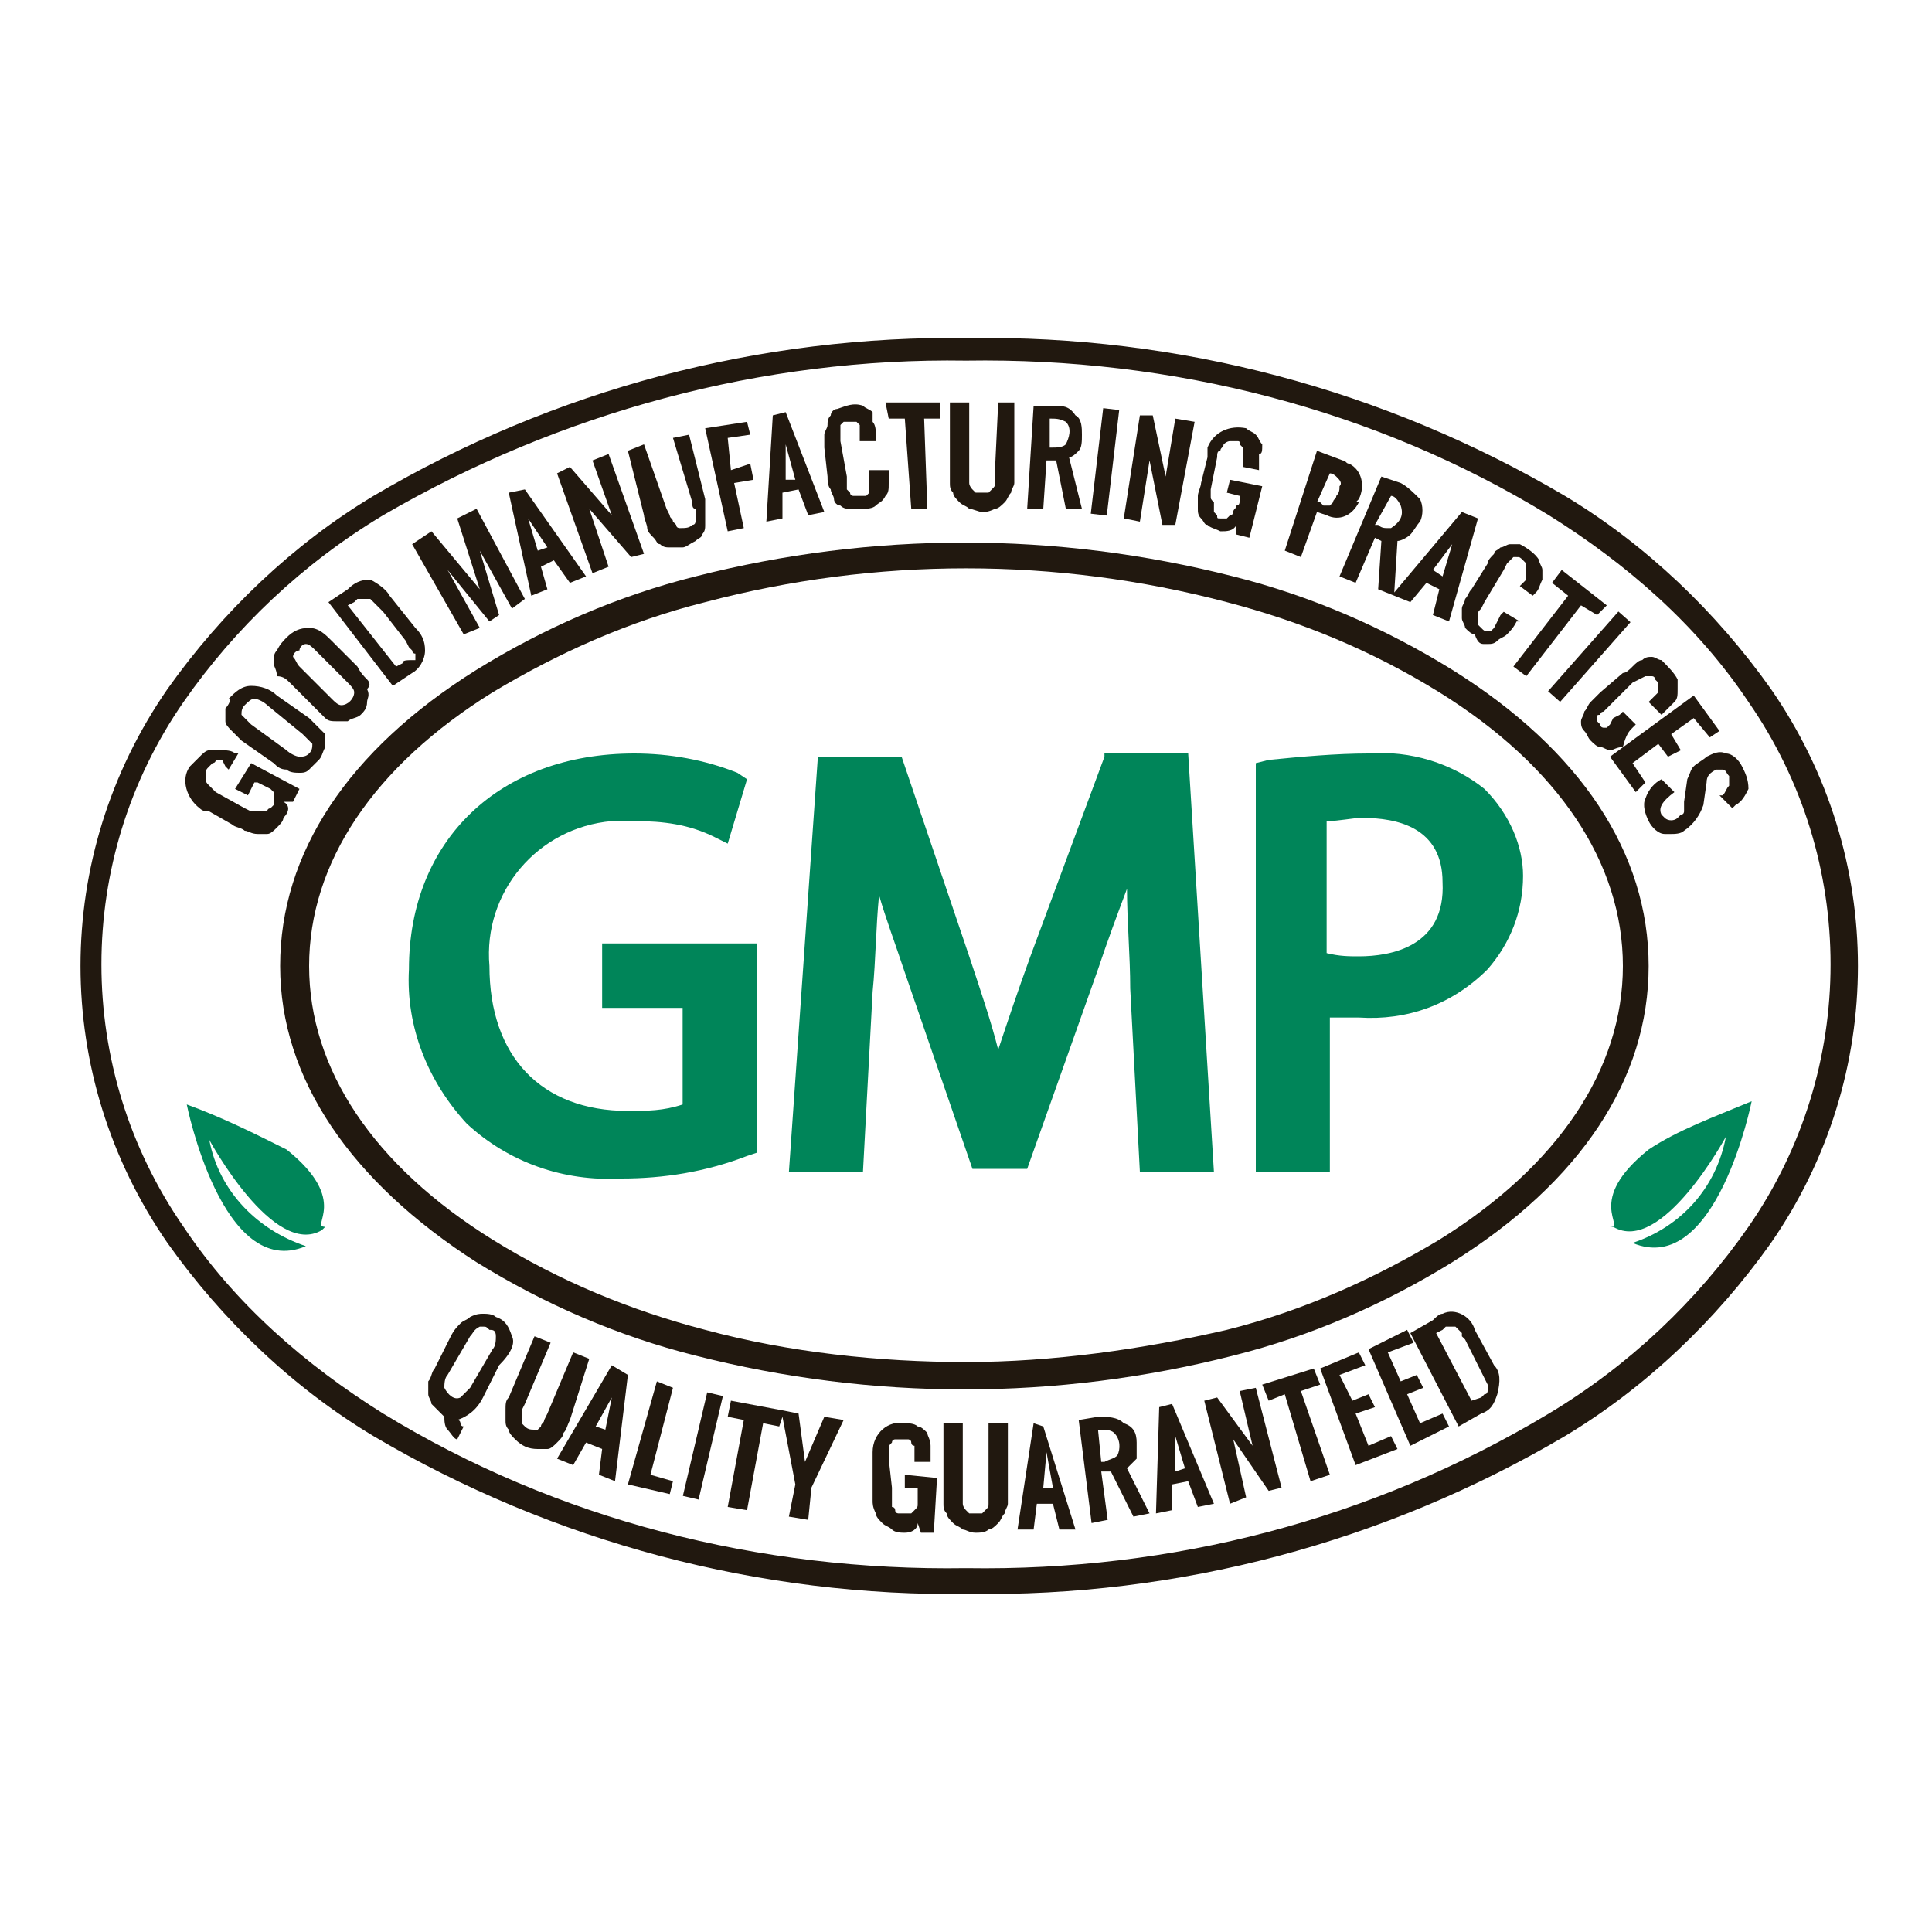 <?xml version="1.0" encoding="utf-8"?>
<!-- Generator: Adobe Illustrator 22.1.0, SVG Export Plug-In . SVG Version: 6.00 Build 0)  -->
<svg version="1.1" id="Layer_1" xmlns="http://www.w3.org/2000/svg" xmlns:xlink="http://www.w3.org/1999/xlink" x="0px" y="0px"
	 viewBox="0 0 60 60" style="enable-background:new 0 0 60 60;" xml:space="preserve">
<style type="text/css">
	.st0{fill:#008559;}
	.st1{fill:#21180F;}
</style>
<path class="st0" d="M51.2,35.7c-2,1.6-0.7,2.4-1.2,2.4l0,0h0.1l0,0l0,0l0,0c1.5,0.9,3.5-2.8,3.5-2.8c-0.3,1.6-1.4,2.8-2.9,3.3
	c2.6,1.1,3.7-4.4,3.7-4.4C53.2,34.7,52.1,35.1,51.2,35.7z"/>
<path class="st0" d="M8.9,35.7c2,1.6,0.7,2.4,1.2,2.4l0,0l-0.1,0.1l0,0H10l0,0c-1.5,0.9-3.5-2.8-3.5-2.8C6.8,37,8,38.2,9.5,38.7
	c-2.6,1.1-3.7-4.4-3.7-4.4C6.9,34.7,7.9,35.2,8.9,35.7z"/>
<path class="st1" d="M15.9,41.5c-0.1-0.3-0.2-0.5-0.5-0.6c-0.1-0.1-0.3-0.1-0.4-0.1c-0.1,0-0.2,0-0.4,0.1c-0.1,0.1-0.2,0.1-0.3,0.2
	c-0.1,0.1-0.2,0.2-0.3,0.4l-0.5,1c-0.1,0.1-0.1,0.3-0.2,0.4c0,0.1,0,0.2,0,0.4c0,0.1,0.1,0.2,0.1,0.3c0.1,0.1,0.2,0.2,0.3,0.3
	l0.1,0.1c0,0.1,0,0.3,0.1,0.4c0.1,0.1,0.2,0.3,0.3,0.3l0,0l0.2-0.4l0,0c-0.1,0-0.1-0.1-0.1-0.1c0,0,0-0.1-0.1-0.1
	c0.3-0.1,0.6-0.3,0.8-0.7l0.5-1C15.9,42,16,41.7,15.9,41.5z M15.4,41.5c0,0.1,0,0.3-0.1,0.4l-0.7,1.2c-0.1,0.1-0.2,0.2-0.3,0.3
	c-0.2,0.1-0.4-0.1-0.5-0.3c0,0,0,0,0,0c0-0.1,0-0.3,0.1-0.4l0.7-1.2c0.1-0.1,0.1-0.2,0.3-0.3H15c0.1,0,0.1,0,0.2,0.1
	C15.3,41.3,15.4,41.3,15.4,41.5z"/>
<path class="st1" d="M18.3,42.2L17.8,42l-0.8,1.9l-0.1,0.2c0,0.1-0.1,0.1-0.1,0.2c0,0-0.1,0.1-0.1,0.1c0,0-0.1,0-0.1,0
	c-0.1,0-0.2,0-0.3-0.1c0,0-0.1-0.1-0.1-0.1c0-0.1,0-0.1,0-0.2c0-0.1,0-0.1,0-0.2l0.1-0.2l0.8-1.9l-0.5-0.2l-0.8,1.9
	c-0.1,0.1-0.1,0.2-0.1,0.4c0,0.1,0,0.2,0,0.3c0,0.1,0,0.2,0.1,0.3c0,0.1,0.1,0.2,0.2,0.3c0.2,0.2,0.4,0.3,0.7,0.3h0.1
	c0.1,0,0.2,0,0.2,0c0.1,0,0.2-0.1,0.3-0.2c0.1-0.1,0.2-0.2,0.2-0.3c0.1-0.1,0.1-0.2,0.2-0.4L18.3,42.2z"/>
<path class="st1" d="M19,42.4l-1.7,2.9l0.5,0.2l0.4-0.7l0.5,0.2l-0.1,0.8l0.5,0.2l0.4-3.3L19,42.4z M19,43.4l-0.2,1l-0.3-0.1
	L19,43.4z"/>
<polygon class="st1" points="20.9,43.1 20.4,42.9 19.5,46.1 20.8,46.4 20.9,46 20.2,45.8 "/>
<rect x="20.2" y="44.7" transform="matrix(0.229 -0.974 0.974 0.229 -26.956 55.894)" class="st1" width="3.3" height="0.5"/>
<polygon class="st1" points="25,45.4 24.8,43.9 24.3,43.8 24.3,43.8 22.7,43.5 22.6,44 23.1,44.1 22.6,46.8 23.2,46.9 23.7,44.2 
	24.2,44.3 24.3,44 24.7,46.1 24.5,47.1 25.1,47.2 25.2,46.2 26.2,44.1 25.6,44 "/>
<path class="st1" d="M28.8,44.5c-0.1-0.1-0.2-0.2-0.3-0.2c-0.1-0.1-0.3-0.1-0.4-0.1c-0.5-0.1-1,0.3-1,0.9c0,0.1,0,0.2,0,0.3v0.8
	c0,0.1,0,0.3,0,0.4c0,0.1,0,0.2,0.1,0.4c0,0.1,0.1,0.2,0.2,0.3c0.1,0.1,0.2,0.1,0.3,0.2c0.1,0.1,0.3,0.1,0.4,0.1
	c0.2,0,0.4-0.1,0.4-0.3l0.1,0.3h0.4l0.1-1.7l-1-0.1v0.4h0.4v0.1c0,0.1,0,0.2,0,0.2c0,0.1,0,0.1,0,0.2c0,0.1,0,0.1-0.1,0.2
	c0,0-0.1,0.1-0.1,0.1c-0.1,0-0.1,0-0.2,0c-0.1,0-0.1,0-0.2,0c0,0-0.1,0-0.1-0.1c0,0,0-0.1-0.1-0.1c0-0.1,0-0.1,0-0.2
	c0-0.1,0-0.1,0-0.2c0-0.1,0-0.1,0-0.2l-0.1-0.9c0-0.1,0-0.2,0-0.3c0-0.1,0-0.1,0.1-0.2c0-0.1,0.1-0.1,0.1-0.1c0.1,0,0.1,0,0.2,0
	c0.1,0,0.1,0,0.2,0c0,0,0.1,0,0.1,0.1c0,0,0,0.1,0.1,0.1c0,0.1,0,0.1,0,0.2c0,0.1,0,0.1,0,0.2v0.1h0.5l0,0c0,0,0-0.1,0-0.1
	c0-0.1,0-0.3,0-0.4C28.9,44.7,28.8,44.6,28.8,44.5z"/>
<path class="st1" d="M30.7,44.2v2.1c0,0.1,0,0.2,0,0.2c0,0.1,0,0.1,0,0.2c0,0.1,0,0.1-0.1,0.2c0,0-0.1,0.1-0.1,0.1
	c-0.1,0-0.1,0-0.2,0c-0.1,0-0.1,0-0.2,0c0,0-0.1-0.1-0.1-0.1c0,0-0.1-0.1-0.1-0.2c0-0.1,0-0.1,0-0.2c0-0.1,0-0.1,0-0.2v-2.1h-0.6
	v2.1c0,0.1,0,0.3,0,0.4c0,0.1,0,0.2,0.1,0.3c0,0.1,0.1,0.2,0.2,0.3c0.1,0.1,0.2,0.1,0.3,0.2c0.1,0,0.2,0.1,0.4,0.1l0,0
	c0.1,0,0.3,0,0.4-0.1c0.1,0,0.2-0.1,0.3-0.2c0.1-0.1,0.1-0.2,0.2-0.3c0-0.1,0.1-0.2,0.1-0.3c0-0.1,0-0.3,0-0.4v-2.1L30.7,44.2
	L30.7,44.2z"/>
<path class="st1" d="M32.1,44.2l-0.5,3.3h0.5l0.1-0.8h0.5l0.2,0.8h0.5l-1-3.2L32.1,44.2z M32.7,46.2h-0.3l0.1-1.1L32.7,46.2z"/>
<path class="st1" d="M35.3,45.3c0-0.2,0-0.3,0-0.5c0-0.3-0.1-0.5-0.4-0.6C34.7,44,34.4,44,34.1,44l-0.6,0.1l0.4,3.2l0.5-0.1
	l-0.2-1.5h0.3l0.7,1.4l0.5-0.1L35,45.6C35.1,45.5,35.2,45.4,35.3,45.3z M34.6,44.5c0.2,0.2,0.2,0.5,0.1,0.7
	c-0.1,0.1-0.2,0.1-0.4,0.2h-0.1l-0.1-1h0.1C34.3,44.4,34.5,44.4,34.6,44.5z"/>
<path class="st1" d="M36,43.7l-0.1,3.3l0.5-0.1v-0.8l0.5-0.1l0.3,0.8l0.5-0.1l-1.3-3.1L36,43.7z M36.8,45.6l-0.3,0.1v-1.1L36.8,45.6
	z"/>
<polygon class="st1" points="38.5,43.2 38.9,44.9 37.8,43.4 37.4,43.5 38.2,46.7 38.7,46.5 38.3,44.7 39.4,46.3 39.8,46.2 39,43.1 
	"/>
<polygon class="st1" points="41,43 40.8,42.5 39.2,43 39.4,43.5 39.9,43.3 40.7,46 41.3,45.8 40.4,43.2 "/>
<polygon class="st1" points="42.5,44.9 42.1,43.9 42.7,43.7 42.5,43.3 42,43.5 41.6,42.7 42.4,42.4 42.2,42 41,42.5 42.1,45.5 
	43.4,45 43.2,44.6 "/>
<polygon class="st1" points="44.1,44.2 43.7,43.3 44.2,43.1 44,42.7 43.5,42.9 43.1,42 43.9,41.7 43.7,41.3 42.5,41.9 43.8,44.9 
	45,44.3 44.8,43.9 "/>
<path class="st1" d="M46.4,42.4l-0.6-1.1c-0.1-0.4-0.6-0.7-1-0.5c-0.1,0-0.2,0.1-0.3,0.2l-0.7,0.4l1.5,2.9l0,0l0.7-0.4
	c0.3-0.1,0.4-0.3,0.5-0.6C46.6,42.9,46.6,42.6,46.4,42.4z M45.7,43.5l-1.1-2.1l0.2-0.1l0.1-0.1h0.1H45h0.1h0.1l0.1,0.1l0.1,0.1v0.1
	l0.1,0.1l0.5,1l0.1,0.2l0.1,0.2c0,0,0,0.1,0,0.1c0,0,0,0.1,0,0.1c0,0,0,0.1-0.1,0.1l-0.1,0.1L45.7,43.5z"/>
<path class="st1" d="M7.3,24.5l0.4,0.2l0.2-0.4H8l0.2,0.1l0.2,0.1c0,0,0.1,0.1,0.1,0.1c0,0.1,0,0.1,0,0.2c0,0.1,0,0.1,0,0.2
	c0,0-0.1,0.1-0.1,0.1c0,0-0.1,0-0.1,0.1H8.1l-0.2,0H7.8l-0.2-0.1l-0.9-0.5l-0.2-0.2c-0.1-0.1-0.1-0.1-0.1-0.2c0-0.1,0-0.1,0-0.2
	c0-0.1,0-0.1,0.1-0.2c0,0,0.1-0.1,0.1-0.1c0,0,0.1,0,0.1-0.1h0.1h0.1L7,23.8l0.1,0.1l0.3-0.5l0,0H7.3c-0.1-0.1-0.3-0.1-0.4-0.1
	c-0.1,0-0.2,0-0.4,0c-0.1,0-0.2,0.1-0.3,0.2c-0.1,0.1-0.2,0.2-0.3,0.3c-0.3,0.4-0.1,1,0.3,1.3c0.1,0.1,0.2,0.1,0.3,0.1l0.7,0.4
	c0.1,0.1,0.3,0.1,0.4,0.2c0.1,0,0.2,0.1,0.4,0.1h0.1h0.2c0.1,0,0.2-0.1,0.3-0.2c0.1-0.1,0.2-0.2,0.2-0.3C9,25.2,9,25,8.8,24.9l0.3,0
	l0.2-0.4l-1.5-0.8L7.3,24.5z"/>
<path class="st1" d="M9.9,22.6c-0.1-0.1-0.2-0.2-0.3-0.3l-1-0.7c-0.2-0.2-0.5-0.3-0.8-0.3c-0.3,0-0.5,0.2-0.7,0.4
	C7.2,21.7,7.1,21.9,7,22c0,0.1,0,0.2,0,0.4c0,0.1,0.1,0.2,0.2,0.3c0.1,0.1,0.2,0.2,0.3,0.3l1,0.7c0.1,0.1,0.2,0.2,0.4,0.2
	C9,24,9.2,24,9.3,24l0,0c0.1,0,0.2,0,0.3-0.1c0.1-0.1,0.2-0.2,0.3-0.3c0.1-0.1,0.1-0.2,0.2-0.4c0-0.1,0-0.3,0-0.4
	C10.1,22.8,10,22.7,9.9,22.6z M9.3,23.5c-0.1,0-0.3-0.1-0.4-0.2l-1.1-0.8c-0.1-0.1-0.2-0.2-0.3-0.3c0-0.1,0-0.2,0.1-0.3
	c0.1-0.1,0.2-0.2,0.3-0.2l0,0c0.1,0,0.3,0.1,0.4,0.2l1.1,0.9c0.1,0.1,0.2,0.2,0.3,0.3c0,0.1,0,0.2-0.1,0.3
	C9.5,23.5,9.4,23.5,9.3,23.5L9.3,23.5z"/>
<path class="st1" d="M11.4,21.1c-0.1-0.1-0.2-0.2-0.3-0.4l-0.8-0.8c-0.2-0.2-0.4-0.4-0.7-0.4c-0.3,0-0.5,0.1-0.7,0.3
	c-0.1,0.1-0.2,0.2-0.3,0.4c-0.1,0.1-0.1,0.2-0.1,0.4c0,0.1,0.1,0.2,0.1,0.4C8.8,21,8.9,21.1,9,21.2L9.8,22c0.1,0.1,0.2,0.2,0.3,0.3
	c0.1,0.1,0.2,0.1,0.4,0.1h0.1c0.1,0,0.2,0,0.2,0c0.1-0.1,0.3-0.1,0.4-0.2c0.1-0.1,0.2-0.2,0.2-0.4c0-0.1,0.1-0.2,0-0.4
	C11.5,21.3,11.5,21.2,11.4,21.1z M9.3,20.2C9.3,20.1,9.4,20,9.5,20l0,0c0.1,0,0.2,0.1,0.3,0.2l1,1c0.1,0.1,0.2,0.2,0.2,0.3
	c0,0.2-0.2,0.4-0.4,0.4c0,0,0,0,0,0c-0.1,0-0.2-0.1-0.3-0.2l-1-1c-0.1-0.1-0.1-0.2-0.2-0.3C9.1,20.3,9.2,20.2,9.3,20.2L9.3,20.2z"/>
<path class="st1" d="M12.1,18.5c-0.1-0.2-0.4-0.4-0.6-0.5c-0.3,0-0.5,0.1-0.7,0.3l-0.6,0.4l2,2.6l0.6-0.4c0.2-0.1,0.4-0.4,0.4-0.7
	c0-0.3-0.1-0.5-0.3-0.7L12.1,18.5z M12.5,20.6l-0.2,0.1l-1.5-1.9l0.2-0.1l0.1-0.1h0.1h0.2h0.1l0.1,0.1l0.1,0.1l0.1,0.1l0.1,0.1
	l0.7,0.9l0.1,0.2l0.1,0.1c0,0,0,0.1,0.1,0.1c0,0,0,0.1,0,0.1c0,0,0,0.1,0,0.1C12.6,20.5,12.5,20.5,12.5,20.6L12.5,20.6z"/>
<polygon class="st1" points="14.2,16.1 14.9,18.3 13.4,16.5 12.8,16.9 14.4,19.7 14.9,19.5 13.9,17.7 15.2,19.3 15.5,19.1 
	14.9,17.1 15.9,18.9 16.3,18.6 14.8,15.8 "/>
<path class="st1" d="M15.8,15.3l0.7,3.2l0.5-0.2l-0.2-0.7l0.4-0.2l0.5,0.7l0.5-0.2l-1.9-2.7L15.8,15.3z M17,17l-0.3,0.1l-0.3-1
	L17,17z"/>
<polygon class="st1" points="18.4,14.3 19,16 17.7,14.5 17.3,14.7 18.4,17.8 18.9,17.6 18.3,15.8 19.6,17.3 20,17.2 18.9,14.1 "/>
<path class="st1" d="M21.9,15.5l-0.5-2l-0.5,0.1l0.6,2c0,0.1,0,0.2,0.1,0.2c0,0.1,0,0.1,0,0.2c0,0.1,0,0.1,0,0.2c0,0,0,0.1-0.1,0.1
	c-0.1,0.1-0.2,0.1-0.4,0.1c0,0-0.1,0-0.1-0.1c0,0-0.1-0.1-0.1-0.1c0-0.1-0.1-0.1-0.1-0.2l-0.1-0.2L20,13.8l-0.5,0.2l0.5,2
	c0,0.1,0.1,0.3,0.1,0.4c0,0.1,0.1,0.2,0.2,0.3c0.1,0.1,0.1,0.2,0.2,0.2c0.1,0.1,0.2,0.1,0.3,0.1h0.1c0.1,0,0.2,0,0.3,0
	c0.1,0,0.2-0.1,0.4-0.2c0.1-0.1,0.2-0.1,0.2-0.2c0.1-0.1,0.1-0.2,0.1-0.3c0-0.1,0-0.2,0-0.3C21.9,15.8,21.9,15.6,21.9,15.5z"/>
<polygon class="st1" points="23.3,14.4 22.7,14.6 22.6,13.6 23.3,13.5 23.2,13.1 21.9,13.3 22.6,16.5 23.1,16.4 22.8,15 23.4,14.9 
	"/>
<path class="st1" d="M24,12.9l-0.2,3.3l0.5-0.1l0-0.8l0.5-0.1l0.3,0.8l0.5-0.1l-1.2-3.1L24,12.9z M24.7,14.9l-0.3,0v-1.1L24.7,14.9z
	"/>
<path class="st1" d="M27.5,14.6l-0.5,0v0.2c0,0.1,0,0.1,0,0.2c0,0.1,0,0.1,0,0.2c0,0,0,0.1,0,0.1c0,0-0.1,0.1-0.1,0.1
	c-0.1,0-0.1,0-0.2,0c-0.1,0-0.1,0-0.2,0c0,0-0.1,0-0.1-0.1c0,0-0.1-0.1-0.1-0.1c0-0.1,0-0.1,0-0.2c0-0.1,0-0.1,0-0.2l-0.2-1.1
	c0-0.1,0-0.2,0-0.2c0-0.1,0-0.1,0-0.2c0,0,0-0.1,0-0.1c0,0,0.1-0.1,0.1-0.1c0.1,0,0.1,0,0.2,0h0.1h0.1l0.1,0.1c0,0,0,0.1,0,0.1
	c0,0,0,0.1,0,0.1c0,0,0,0.1,0,0.2v0.1l0.5,0v-0.2c0-0.1,0-0.3-0.1-0.4c0-0.1,0-0.2,0-0.3c-0.1-0.1-0.2-0.1-0.3-0.2
	c-0.3-0.1-0.5,0-0.8,0.1c-0.1,0-0.2,0.1-0.2,0.2c-0.1,0.1-0.1,0.2-0.1,0.3c0,0.1-0.1,0.2-0.1,0.3c0,0.1,0,0.3,0,0.4l0.1,0.9
	c0,0.1,0,0.3,0.1,0.4c0,0.1,0.1,0.2,0.1,0.3c0,0.1,0.1,0.2,0.2,0.2c0.1,0.1,0.2,0.1,0.3,0.1c0.1,0,0.2,0,0.2,0h0.2
	c0.1,0,0.3,0,0.4-0.1c0.1-0.1,0.2-0.1,0.3-0.3c0.1-0.1,0.1-0.2,0.1-0.4c0-0.1,0-0.3,0-0.4L27.5,14.6z"/>
<polygon class="st1" points="29.2,12.5 27.5,12.5 27.6,13 28.1,13 28.3,15.8 28.8,15.8 28.7,13 29.2,13 "/>
<path class="st1" d="M30.9,14.6c0,0.1,0,0.2,0,0.2c0,0.1,0,0.1,0,0.2c0,0.1,0,0.1-0.1,0.2c0,0-0.1,0.1-0.1,0.1c-0.1,0-0.1,0-0.2,0
	l0,0c-0.1,0-0.1,0-0.2,0c0,0-0.1-0.1-0.1-0.1c0,0-0.1-0.1-0.1-0.2c0-0.1,0-0.1,0-0.2c0-0.1,0-0.1,0-0.2v-2.1h-0.6v2.1
	c0,0.1,0,0.3,0,0.4c0,0.1,0,0.2,0.1,0.3c0,0.1,0.1,0.2,0.2,0.3c0.1,0.1,0.2,0.1,0.3,0.2c0.1,0,0.3,0.1,0.4,0.1l0,0
	c0.1,0,0.2,0,0.4-0.1c0.1,0,0.2-0.1,0.3-0.2c0.1-0.1,0.1-0.2,0.2-0.3c0-0.1,0.1-0.2,0.1-0.3c0-0.1,0-0.3,0-0.4v-2.1H31L30.9,14.6z"
	/>
<path class="st1" d="M32.7,12.6h-0.6l-0.2,3.2h0.5l0.1-1.5h0.3l0.3,1.5h0.5l-0.4-1.6c0.1,0,0.2-0.1,0.3-0.2c0.1-0.1,0.1-0.3,0.1-0.5
	c0-0.2,0-0.5-0.2-0.6C33.2,12.6,33,12.6,32.7,12.6z M32.6,13L32.6,13c0.2,0,0.3,0,0.5,0.1c0.2,0.2,0.1,0.5,0,0.7
	c-0.1,0.1-0.3,0.1-0.4,0.1h-0.1L32.6,13z"/>
<rect x="32.7" y="14.1" transform="matrix(0.117 -0.993 0.993 0.117 16.048 46.774)" class="st1" width="3.3" height="0.5"/>
<polygon class="st1" points="36.2,14.8 35.8,12.9 35.4,12.9 34.9,16.1 35.4,16.2 35.7,14.3 36.1,16.3 36.1,16.3 36.5,16.3 
	37.1,13.1 36.5,13 "/>
<path class="st1" d="M39.2,13.8c-0.1-0.1-0.1-0.2-0.2-0.3c-0.1-0.1-0.2-0.1-0.3-0.2c-0.5-0.1-1,0.1-1.2,0.6c0,0.1,0,0.2,0,0.3
	l-0.2,0.8c0,0.1-0.1,0.3-0.1,0.4c0,0.1,0,0.2,0,0.4c0,0.1,0,0.2,0.1,0.3c0.1,0.1,0.1,0.2,0.2,0.2c0.1,0.1,0.2,0.1,0.4,0.2
	c0.2,0,0.4,0,0.5-0.2v0.3l0.4,0.1l0.4-1.6l-1-0.2l-0.1,0.4l0.4,0.1v0.1c0,0.1,0,0.2-0.1,0.2c0,0.1-0.1,0.1-0.1,0.2
	c0,0.1-0.1,0.1-0.1,0.1c0,0-0.1,0.1-0.1,0.1c-0.1,0-0.1,0-0.2,0c-0.1,0-0.1,0-0.1-0.1c0,0-0.1-0.1-0.1-0.1c0,0,0-0.1,0-0.1
	c0-0.1,0-0.1,0-0.2c-0.1-0.1-0.1-0.1-0.1-0.2s0-0.1,0-0.2l0.2-1c0-0.1,0-0.2,0.1-0.2c0-0.1,0.1-0.1,0.1-0.2c0,0,0.1-0.1,0.2-0.1
	c0.1,0,0.1,0,0.2,0c0.1,0,0.1,0,0.1,0.1c0,0,0.1,0.1,0.1,0.1c0,0,0,0.1,0,0.1c0,0.1,0,0.1,0,0.2c0,0.1,0,0.1,0,0.2v0.1l0.5,0.1l0,0
	v-0.1c0-0.1,0-0.3,0-0.4C39.2,14.1,39.2,14,39.2,13.8z"/>
<path class="st1" d="M42.2,15.5c0.2-0.4,0.1-0.9-0.3-1.1c-0.1,0-0.1-0.1-0.2-0.1l-0.8-0.3l-1,3.1l0.5,0.2l0.5-1.4l0.3,0.1
	c0.4,0.2,0.8,0,1-0.4C42.1,15.6,42.1,15.6,42.2,15.5z M41.3,14.7c0.1,0,0.2,0.1,0.2,0.1c0.1,0.1,0.2,0.2,0.1,0.3
	c0,0.1,0,0.2-0.1,0.3c0,0.1-0.1,0.1-0.1,0.2c0,0-0.1,0.1-0.1,0.1c-0.1,0-0.1,0-0.2,0L41,15.6h-0.1L41.3,14.7L41.3,14.7z"/>
<path class="st1" d="M45.4,15.9l-2.1,2.5l0.1-1.6c0.1,0,0.3-0.1,0.4-0.2c0.1-0.1,0.2-0.3,0.3-0.4c0.1-0.2,0.1-0.5,0-0.7
	c-0.2-0.2-0.4-0.4-0.6-0.5l-0.6-0.2l-1.3,3.1l0.5,0.2l0.6-1.4l0.2,0.1l-0.1,1.5l0.5,0.2l0.5,0.2l0.5-0.6l0.4,0.2l-0.2,0.8l0.5,0.2
	l0.9-3.2L45.4,15.9z M45.1,16.9l-0.3,1l-0.3-0.2L45.1,16.9z M43.2,15.4c0.1,0,0.2,0.1,0.3,0.3c0.1,0.3,0,0.5-0.3,0.7h-0.1l0,0
	c-0.1,0-0.2,0-0.3-0.1h-0.1L43.2,15.4L43.2,15.4z"/>
<path class="st1" d="M47.2,19.3L46.7,19l-0.1,0.1l-0.1,0.2l-0.1,0.2c0,0-0.1,0.1-0.1,0.1c0,0-0.1,0-0.1,0c-0.1,0-0.1,0-0.2-0.1
	c0,0-0.1-0.1-0.1-0.1c0,0,0-0.1,0-0.1c0-0.1,0-0.1,0-0.2c0-0.1,0-0.1,0.1-0.2l0.1-0.2l0.6-1l0.1-0.2l0.1-0.1c0,0,0.1-0.1,0.1-0.1
	c0,0,0.1,0,0.1,0c0.1,0,0.1,0,0.2,0.1l0.1,0.1c0,0,0,0.1,0,0.1c0,0,0,0.1,0,0.1c0,0,0,0.1,0,0.1L47.4,18l-0.1,0.1l-0.1,0.1l0.4,0.3
	l0,0l0.1-0.1c0.1-0.1,0.1-0.2,0.2-0.4c0-0.1,0-0.2,0-0.3c0-0.1-0.1-0.2-0.1-0.3c-0.1-0.2-0.4-0.4-0.6-0.5c-0.1,0-0.2,0-0.3,0
	c-0.1,0-0.2,0.1-0.3,0.1c-0.1,0.1-0.2,0.1-0.2,0.2c-0.1,0.1-0.2,0.2-0.2,0.3l-0.5,0.8c-0.1,0.1-0.1,0.2-0.2,0.3
	c0,0.1-0.1,0.2-0.1,0.3c0,0.1,0,0.2,0,0.3c0,0.1,0.1,0.2,0.1,0.3c0.1,0.1,0.2,0.2,0.3,0.2C45.9,20,46,20,46.1,20h0.1
	c0.1,0,0.2,0,0.3-0.1c0.1-0.1,0.2-0.1,0.3-0.2c0.1-0.1,0.2-0.2,0.3-0.4L47.2,19.3z"/>
<polygon class="st1" points="49.6,19.1 49.9,18.8 48.5,17.7 48.2,18.1 48.7,18.5 47,20.7 47.4,21 49.1,18.8 "/>
<rect x="47.7" y="20.2" transform="matrix(0.662 -0.75 0.75 0.662 1.349 43.869)" class="st1" width="3.3" height="0.5"/>
<path class="st1" d="M50.7,22.6l0.1-0.1l-0.4-0.4l-0.1,0.1l-0.2,0.1L50,22.5l-0.1,0.1c0,0-0.1,0-0.1,0c0,0-0.1,0-0.1-0.1
	c0,0-0.1-0.1-0.1-0.1c0,0,0-0.1,0-0.1c0-0.1,0-0.1,0.1-0.1c0-0.1,0.1-0.1,0.1-0.1l0.1-0.1l0.8-0.8l0.2-0.1l0.2-0.1c0,0,0.1,0,0.1,0
	c0,0,0.1,0,0.1,0c0.1,0,0.1,0.1,0.1,0.1c0,0,0.1,0.1,0.1,0.1c0,0,0,0.1,0,0.1c0,0,0,0.1,0,0.1c0,0,0,0.1,0,0.1l-0.1,0.1l-0.1,0.1
	l-0.1,0.1l0.4,0.4l0,0l0.1-0.1c0.1-0.1,0.2-0.2,0.3-0.3c0.1-0.1,0.1-0.2,0.1-0.4c0-0.1,0-0.2,0-0.3c-0.1-0.2-0.3-0.4-0.5-0.6
	c-0.1,0-0.2-0.1-0.3-0.1l0,0c-0.1,0-0.2,0-0.3,0.1c-0.1,0-0.2,0.1-0.3,0.2c-0.1,0.1-0.2,0.2-0.3,0.2l-0.7,0.6
	c-0.1,0.1-0.2,0.2-0.3,0.3c-0.1,0.1-0.1,0.2-0.2,0.3c0,0.1-0.1,0.2-0.1,0.3c0,0.1,0,0.2,0.1,0.3c0.1,0.1,0.1,0.2,0.2,0.3
	c0.1,0.1,0.2,0.2,0.3,0.2c0.1,0,0.2,0.1,0.3,0.1H50c0.1,0,0.2-0.1,0.4-0.1C50.5,22.8,50.6,22.7,50.7,22.6z"/>
<polygon class="st1" points="50.7,23.7 51.5,23.1 51.8,23.5 52.2,23.3 51.9,22.8 52.6,22.3 53.1,22.9 53.4,22.7 52.6,21.6 50,23.5 
	50.8,24.6 51.1,24.3 "/>
<path class="st1" d="M54.1,23.8c-0.1-0.2-0.3-0.4-0.5-0.4c-0.2-0.1-0.4,0-0.6,0.1c-0.1,0.1-0.3,0.2-0.4,0.3
	c-0.1,0.1-0.1,0.2-0.2,0.4l-0.1,0.7c0,0.1,0,0.1,0,0.2c0,0,0,0.1,0,0.1c0,0,0,0.1-0.1,0.1c0,0-0.1,0.1-0.1,0.1
	c-0.1,0.1-0.3,0.1-0.4,0c0,0-0.1-0.1-0.1-0.1c-0.1-0.2,0-0.4,0.4-0.7l0,0l-0.4-0.4l0,0c-0.2,0.1-0.4,0.3-0.5,0.6
	c-0.1,0.2,0,0.5,0.1,0.7c0.1,0.2,0.3,0.4,0.5,0.4c0.1,0,0.1,0,0.2,0c0.1,0,0.3,0,0.4-0.1c0.3-0.2,0.5-0.5,0.6-0.8l0.1-0.7
	c0-0.2,0.1-0.3,0.3-0.4c0.1,0,0.2,0,0.2,0c0.1,0,0.1,0.1,0.2,0.2c0,0.1,0,0.2,0,0.3c-0.1,0.1-0.1,0.2-0.2,0.3l-0.1,0l0,0l0.4,0.4
	l0,0l0.1-0.1c0.2-0.1,0.3-0.3,0.4-0.5C54.3,24.2,54.2,24,54.1,23.8z"/>
<path class="st1" d="M55,21.4c-1.7-2.4-3.9-4.5-6.4-6c-5.6-3.3-12-5-18.5-4.9c-6.5-0.1-12.9,1.6-18.5,4.9c-2.5,1.5-4.7,3.6-6.4,6
	c-3.6,5.2-3.6,12,0,17.2c1.7,2.4,3.9,4.5,6.4,6c5.6,3.3,12,5,18.5,4.9c6.5,0.1,12.9-1.6,18.5-4.9c2.5-1.5,4.7-3.6,6.4-6
	C58.6,33.4,58.6,26.6,55,21.4z M30,48.7c-6.4,0.1-12.7-1.5-18.1-4.8c-2.4-1.5-4.6-3.4-6.2-5.8c-3.4-4.9-3.4-11.4,0-16.3
	c1.6-2.3,3.7-4.3,6.2-5.8c5.5-3.2,11.8-4.9,18.1-4.8c6.4-0.1,12.7,1.5,18.1,4.8c2.4,1.5,4.6,3.4,6.2,5.8c3.4,4.9,3.4,11.4,0,16.3
	c-1.6,2.3-3.7,4.3-6.2,5.8C42.6,47.2,36.4,48.8,30,48.7z"/>
<path class="st1" d="M45.1,20.8c-2.1-1.3-4.4-2.3-6.8-2.9c-5.5-1.4-11.2-1.4-16.7,0c-2.4,0.6-4.7,1.6-6.8,2.9
	c-4,2.5-6.1,5.7-6.1,9.2s2.2,6.7,6.1,9.2c2.1,1.3,4.4,2.3,6.8,2.9c5.5,1.4,11.2,1.4,16.7,0c2.4-0.6,4.7-1.6,6.8-2.9
	c4-2.5,6.1-5.7,6.1-9.2S49.1,23.3,45.1,20.8z M30,42.3c-2.7,0-5.5-0.3-8.1-1c-2.3-0.6-4.5-1.5-6.6-2.8c-3.7-2.3-5.7-5.3-5.7-8.5
	s2-6.2,5.7-8.5c2-1.2,4.2-2.2,6.6-2.8c5.3-1.4,10.9-1.4,16.2,0c2.3,0.6,4.5,1.5,6.6,2.8c3.7,2.3,5.7,5.3,5.7,8.5s-2,6.2-5.7,8.5
	c-2,1.2-4.2,2.2-6.6,2.8C35.5,41.9,32.7,42.3,30,42.3z"/>
<path class="st0" d="M18.7,31.3h2.5v3c-0.6,0.2-1.1,0.2-1.7,0.2c-2.7,0-4.3-1.7-4.3-4.5c-0.2-2.3,1.5-4.3,3.8-4.5c0.2,0,0.5,0,0.7,0
	c0.9,0,1.7,0.1,2.5,0.5l0.4,0.2l0.6-2L22.9,24c-1-0.4-2.1-0.6-3.2-0.6c-4.2,0-7,2.7-7,6.7c-0.1,1.8,0.6,3.5,1.8,4.8
	c1.3,1.2,3,1.8,4.8,1.7c1.3,0,2.6-0.2,3.9-0.7l0.3-0.1v-6.5h-4.8L18.7,31.3L18.7,31.3z"/>
<path class="st0" d="M34.3,23.5L32,29.7c-0.4,1.1-0.7,2-1,2.9c-0.2-0.8-0.5-1.7-0.9-2.9L28,23.5h-2.6l-0.9,12.9h2.3l0.3-5.6
	c0.1-1,0.1-2,0.2-3c0.2,0.7,0.5,1.5,0.8,2.4l2.1,6.1h1.7l2.2-6.2c0.3-0.9,0.6-1.7,0.9-2.5c0,1,0.1,2.1,0.1,3.1l0.3,5.7h2.3l-0.8-13
	H34.3z"/>
<path class="st0" d="M46.1,24.5c-1-0.8-2.3-1.2-3.6-1.1c-1,0-2.1,0.1-3.1,0.2L39,23.7v12.7h2.3v-4.8c0.3,0,0.6,0,0.9,0
	c1.5,0.1,2.9-0.4,4-1.5c0.7-0.8,1.1-1.8,1.1-2.9C47.3,26.3,46.9,25.3,46.1,24.5z M42.2,29.7c-0.3,0-0.6,0-1-0.1v-4.1
	c0.4,0,0.8-0.1,1.1-0.1c1.1,0,2.5,0.3,2.5,2C44.9,29.4,43.2,29.7,42.2,29.7z"/>
</svg>
